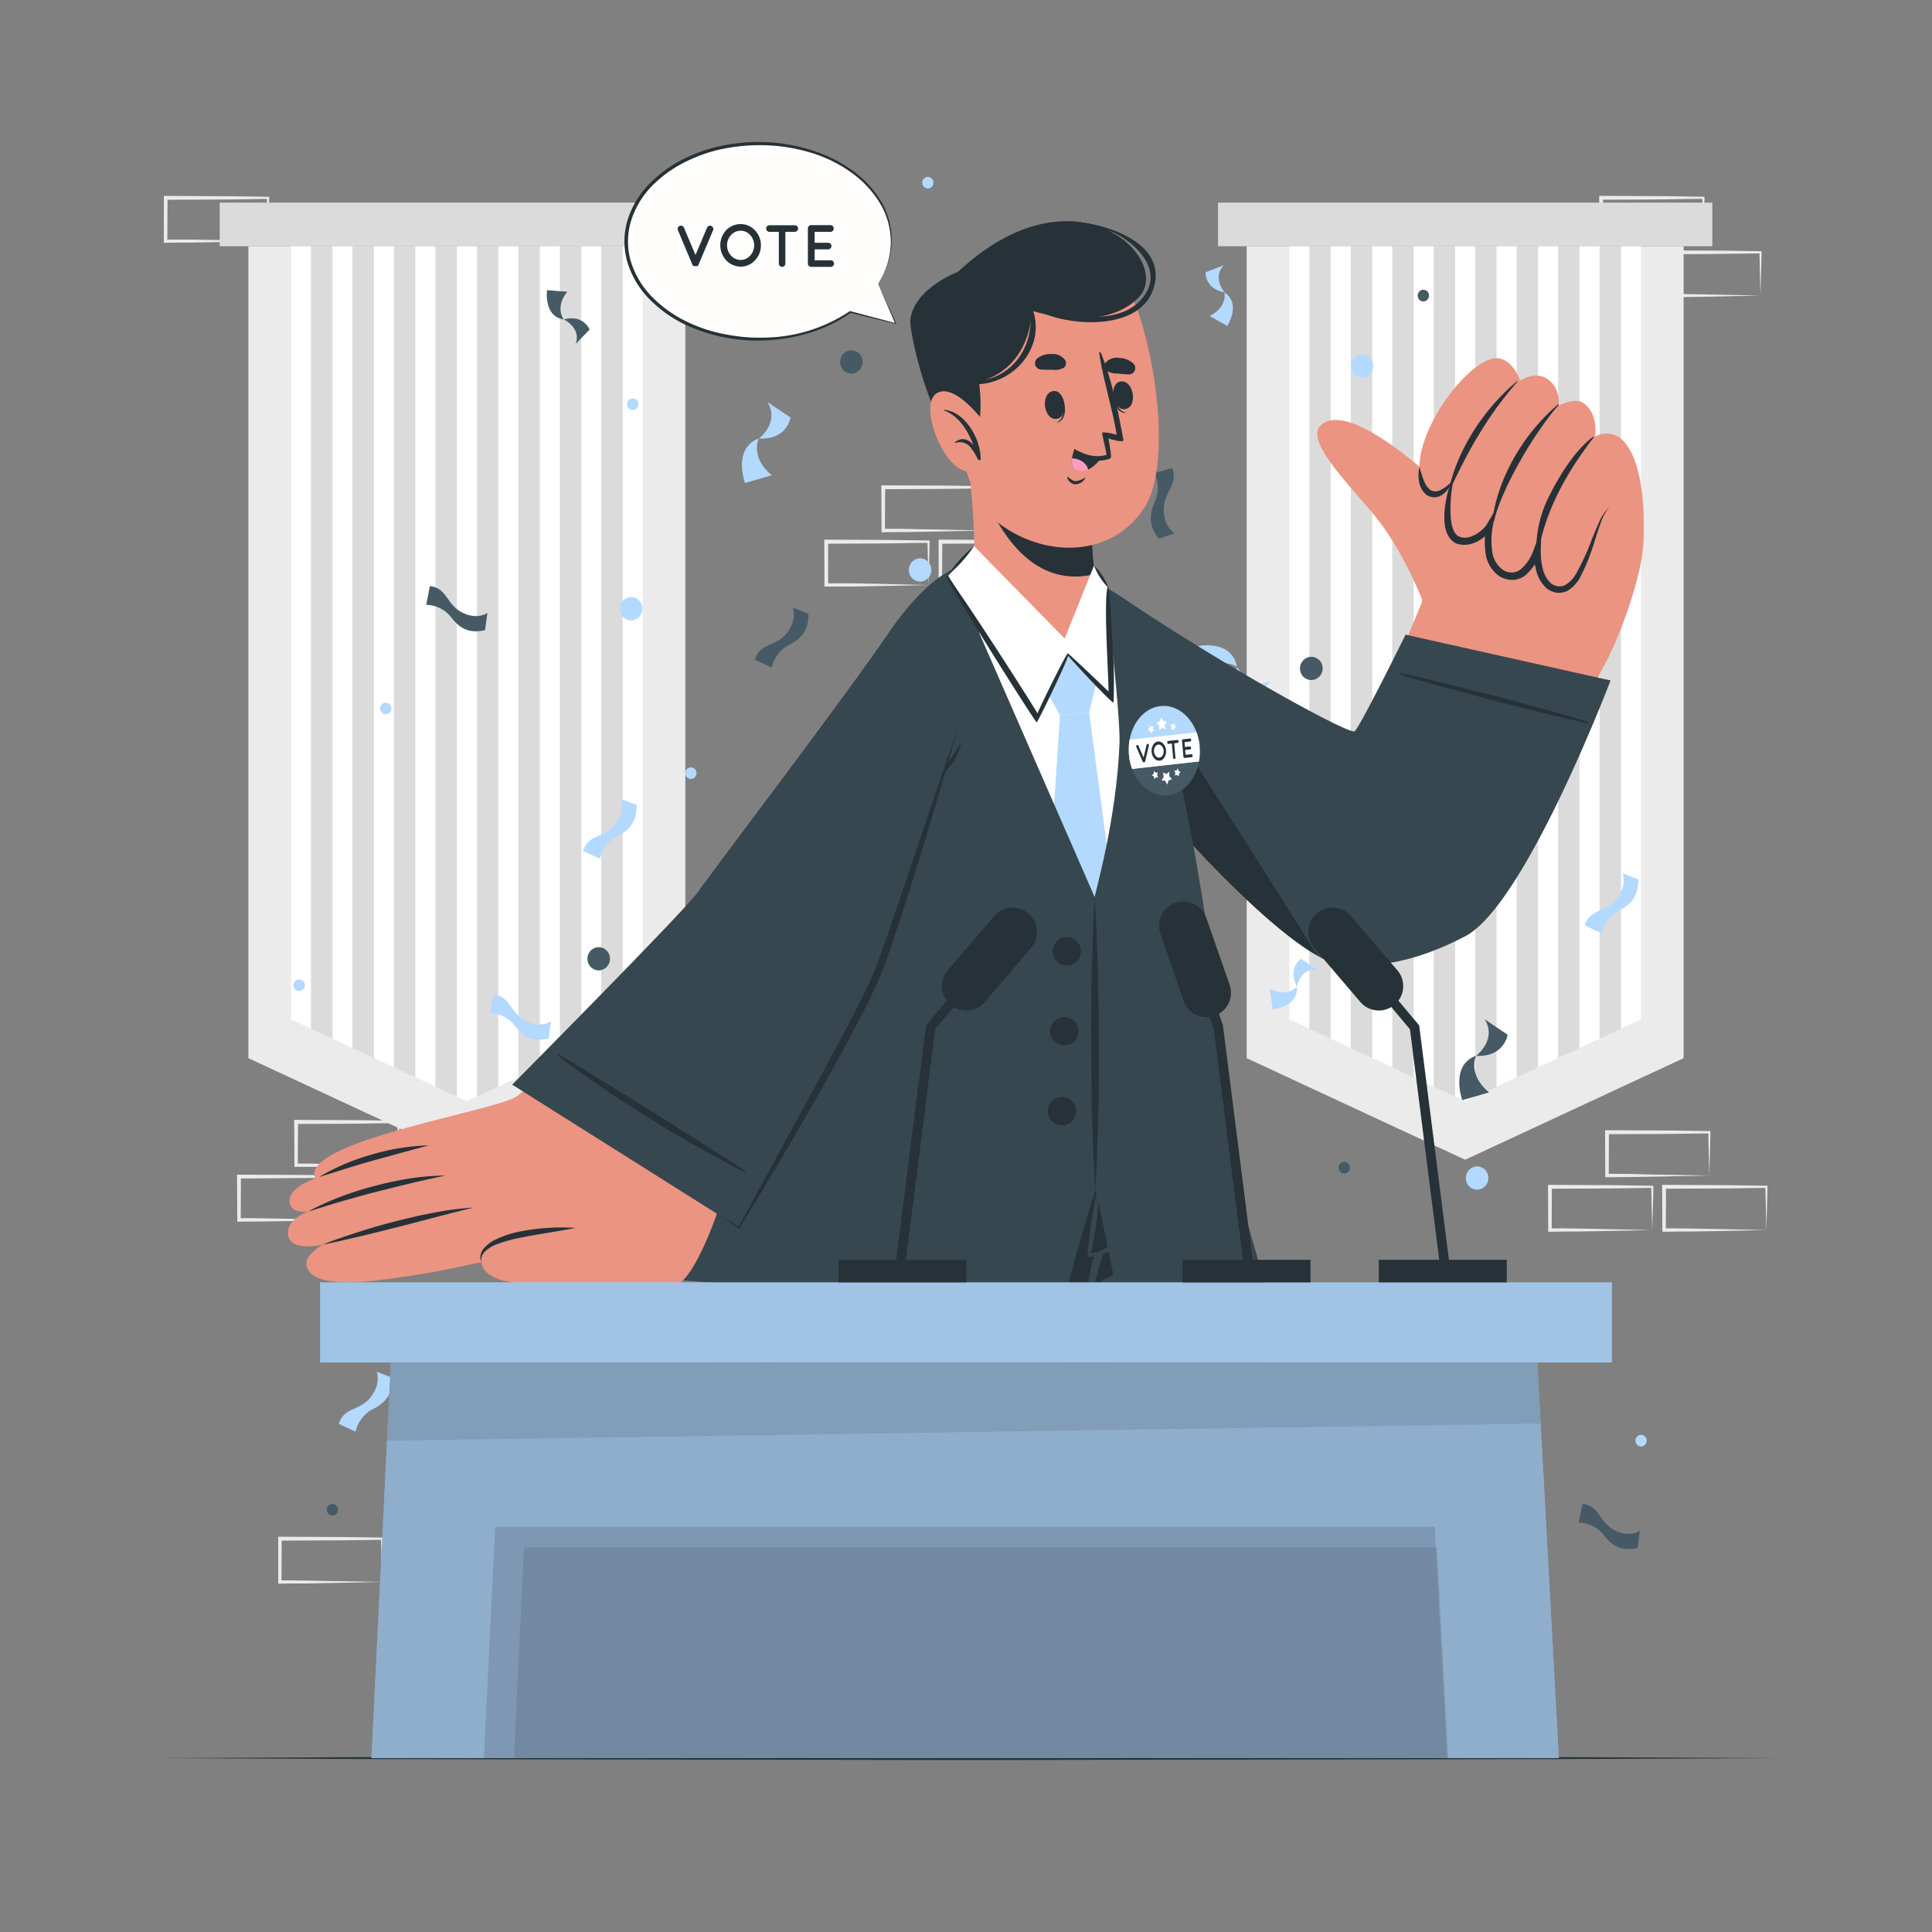 <svg xmlns="http://www.w3.org/2000/svg" viewBox="0 0 500 500"><rect x="0" y="0" width="500" height="500" fill="#808080" stroke="none"/><g id="freepik--background-complete--inject-434"><path d="M442.37,304.22l-13.12.28-6.66.11c-2.23.05-4.47,0-6.7.06h-.44v-.45L415.39,293v-.5h.5l13.24.06c4.42,0,8.83.11,13.24.16h.28V293c0,1.9-.08,3.79-.13,5.66Zm0,0-.14-5.65c-.05-1.86-.11-3.7-.13-5.54l.27.28c-4.41.05-8.82.16-13.24.16l-13.24.06.5-.5-.05,11.19-.45-.44c2.18,0,4.36,0,6.55.05L429,304Z" style="fill:#ebebeb"></path><path d="M427.6,318.33l-13.12.28-6.67.11c-2.22,0-4.46,0-6.69.06h-.44v-.45l-.05-11.19v-.5h.5l13.24.07c4.41,0,8.83.11,13.24.16h.28v.27c0,1.9-.08,3.79-.13,5.66Zm0,0-.14-5.65c0-1.86-.11-3.7-.13-5.54l.27.28c-4.41.05-8.83.16-13.24.16l-13.24.06.5-.5-.05,11.19-.45-.44c2.18,0,4.36,0,6.55.05l6.57.12Z" style="fill:#ebebeb"></path><path d="M457.14,318.33l-13.12.28-6.66.11c-2.23,0-4.47,0-6.7.06h-.44v-.45l-.06-11.19v-.5h.5l13.24.07c4.42,0,8.83.11,13.24.16h.28v.27c0,1.9-.09,3.79-.13,5.66Zm0,0-.14-5.65c0-1.86-.11-3.7-.13-5.54l.27.28c-4.41.05-8.82.16-13.24.16l-13.24.06.5-.5-.05,11.19-.45-.44c2.19,0,4.36,0,6.55.05l6.58.12Z" style="fill:#ebebeb"></path><path d="M255.07,137.3l-13.12.27-6.66.12c-2.23,0-4.47,0-6.7.05h-.44v-.44l-.06-11.19v-.51h.5l13.24.06c4.42,0,8.83.11,13.24.16h.28v.27c0,1.89-.09,3.78-.13,5.65Zm0,0-.14-5.66c0-1.86-.11-3.7-.13-5.53l.27.27c-4.41.05-8.82.16-13.24.16l-13.24.07.5-.5L229,137.3l-.45-.45c2.18,0,4.36,0,6.55.05l6.58.12Z" style="fill:#ebebeb"></path><path d="M240.3,151.41l-13.12.27-6.66.12c-2.23,0-4.47,0-6.7,0h-.44v-.44l-.06-11.19v-.51h.5l13.24.06c4.42,0,8.83.11,13.24.16h.28v.27c0,1.89-.08,3.78-.13,5.65Zm0,0-.14-5.66c0-1.86-.11-3.7-.13-5.53l.27.27c-4.41,0-8.82.16-13.24.16l-13.24.07.5-.5,0,11.19-.45-.45c2.18,0,4.36,0,6.55,0l6.58.12Z" style="fill:#ebebeb"></path><path d="M103.1,301.57,90,301.85l-6.66.12c-2.23,0-4.46,0-6.7,0h-.44v-.45l-.06-11.19v-.5h.5l13.24.06c4.42,0,8.83.11,13.24.16h.28v.27c0,1.9-.09,3.79-.13,5.66Zm0,0-.14-5.65c0-1.86-.11-3.7-.13-5.54l.27.28c-4.41,0-8.82.16-13.24.16l-13.24.06.5-.5-.05,11.19-.45-.44c2.19,0,4.36,0,6.55.05l6.58.12Z" style="fill:#ebebeb"></path><path d="M88.33,315.68,75.21,316l-6.66.11c-2.23.05-4.47,0-6.7.06h-.44v-.45l-.06-11.19V304h.5l13.24.06c4.42,0,8.83.11,13.24.16h.28v.27c0,1.9-.09,3.79-.14,5.66Zm0,0L88.19,310c0-1.86-.11-3.7-.13-5.54l.27.28c-4.41.05-8.82.16-13.24.16L61.85,305l.5-.5-.05,11.19-.45-.44c2.18,0,4.36,0,6.55.05l6.58.12Z" style="fill:#ebebeb"></path><path d="M269.85,151.41l-13.13.27-6.66.12c-2.23,0-4.46,0-6.7,0h-.44v-.44l0-11.19v-.51h.5l13.25.06c4.41,0,8.82.11,13.24.16h.27v.27c0,1.89-.09,3.78-.13,5.65Zm0,0-.15-5.66c0-1.86-.11-3.7-.13-5.53l.28.27c-4.42,0-8.83.16-13.24.16l-13.25.07.5-.5-.05,11.19-.45-.45c2.19,0,4.36,0,6.55,0l6.58.12Z" style="fill:#ebebeb"></path><path d="M98.88,409.4l-13.12.28-6.67.12c-2.22,0-4.46,0-6.69.05H72v-.45l0-11.18v-.51h.5l13.24.06c4.41,0,8.83.11,13.24.16h.28v.27c0,1.89-.08,3.78-.13,5.65Zm0,0-.14-5.65c0-1.86-.11-3.7-.13-5.53l.27.27c-4.41.05-8.83.16-13.24.16l-13.24.06.5-.49-.05,11.18L72.4,409c2.18,0,4.36,0,6.55.05l6.57.12Z" style="fill:#ebebeb"></path><path d="M440.84,62.38l-13.12.28-6.67.11c-2.22,0-4.46,0-6.69.06h-.44v-.45l-.05-11.19v-.5h.5l13.24.06c4.41,0,8.83.12,13.24.17h.28v.27c0,1.9-.08,3.79-.13,5.65Zm0,0-.14-5.65c-.05-1.87-.11-3.71-.13-5.54l.27.27c-4.41,0-8.83.16-13.24.17l-13.24.06.5-.5-.05,11.19-.45-.45c2.18,0,4.36,0,6.55.06l6.57.11Z" style="fill:#ebebeb"></path><path d="M455.61,76.49l-13.12.28-6.66.11c-2.23.05-4.47,0-6.7.05h-.44v-.45l-.06-11.19v-.5h.5l13.24.06c4.42,0,8.83.12,13.24.17h.28v.27c0,1.9-.09,3.79-.14,5.65Zm0,0-.14-5.65c0-1.87-.11-3.71-.13-5.54l.27.27c-4.41.05-8.82.16-13.24.17l-13.24.06.5-.5-.05,11.19-.45-.45c2.18,0,4.36,0,6.55.06l6.58.11Z" style="fill:#ebebeb"></path><path d="M69.34,62.39l-13.13.28-6.66.11c-2.22,0-4.46,0-6.69.06h-.45v-.45l0-11.19v-.5h.51l13.24.07c4.41,0,8.82.11,13.24.16h.27v.27c0,1.9-.09,3.79-.13,5.66Zm0,0-.15-5.65c0-1.87-.11-3.71-.13-5.54l.28.27c-4.42.06-8.83.16-13.24.17l-13.24.06.5-.5L43.3,62.39,42.86,62c2.18,0,4.35,0,6.54,0l6.58.11Z" style="fill:#ebebeb"></path><rect x="315.22" y="52.44" width="127.92" height="11.29" style="fill:#dbdbdb"></rect><polygon points="435.72 273.85 379.18 300.14 322.64 273.85 322.64 63.73 435.72 63.73 435.72 273.85" style="fill:#ebebeb"></polygon><polygon points="424.71 263.83 379.18 285.01 333.65 263.83 333.65 63.73 424.71 63.73 424.71 263.83" style="fill:#dbdbdb"></polygon><polygon points="338.85 63.74 338.85 266.25 333.66 263.83 333.66 63.74 338.85 63.74" style="fill:#fff"></polygon><polygon points="349.58 63.74 349.58 271.25 344.39 268.83 344.39 63.74 349.58 63.74" style="fill:#fff"></polygon><polygon points="360.31 63.74 360.31 276.23 355.12 273.81 355.12 63.74 360.31 63.74" style="fill:#fff"></polygon><polygon points="371.05 63.74 371.05 281.23 365.85 278.81 365.85 63.74 371.05 63.74" style="fill:#fff"></polygon><polygon points="381.78 63.74 381.78 283.8 379.18 285.01 376.58 283.8 376.58 63.74 381.78 63.74" style="fill:#fff"></polygon><polygon points="392.51 63.74 392.51 278.81 387.31 281.23 387.31 63.74 392.51 63.74" style="fill:#fff"></polygon><polygon points="403.24 63.74 403.24 273.81 398.05 276.23 398.05 63.74 403.24 63.74" style="fill:#fff"></polygon><polygon points="413.97 63.74 413.97 268.83 408.78 271.25 408.78 63.74 413.97 63.74" style="fill:#fff"></polygon><polygon points="424.7 63.74 424.7 263.83 419.51 266.25 419.51 63.74 424.7 63.74" style="fill:#fff"></polygon><rect x="56.86" y="52.44" width="127.92" height="11.29" style="fill:#dbdbdb"></rect><polygon points="177.36 273.85 120.82 300.14 64.28 273.85 64.28 63.73 177.36 63.73 177.36 273.85" style="fill:#ebebeb"></polygon><polygon points="166.35 263.83 120.82 285.01 75.29 263.83 75.29 63.73 166.35 63.73 166.35 263.83" style="fill:#dbdbdb"></polygon><polygon points="80.49 63.74 80.49 266.25 75.3 263.83 75.3 63.74 80.49 63.74" style="fill:#fff"></polygon><polygon points="91.22 63.74 91.22 271.25 86.03 268.83 86.03 63.74 91.22 63.74" style="fill:#fff"></polygon><polygon points="101.95 63.74 101.95 276.23 96.76 273.81 96.76 63.74 101.95 63.74" style="fill:#fff"></polygon><polygon points="112.69 63.74 112.69 281.23 107.49 278.81 107.49 63.74 112.69 63.74" style="fill:#fff"></polygon><polygon points="123.42 63.74 123.42 283.8 120.82 285.01 118.22 283.8 118.22 63.74 123.42 63.74" style="fill:#fff"></polygon><polygon points="134.15 63.74 134.15 278.81 128.95 281.23 128.95 63.74 134.15 63.74" style="fill:#fff"></polygon><polygon points="144.88 63.74 144.88 273.81 139.69 276.23 139.69 63.74 144.88 63.74" style="fill:#fff"></polygon><polygon points="155.61 63.74 155.61 268.83 150.42 271.25 150.42 63.74 155.61 63.74" style="fill:#fff"></polygon><polygon points="166.34 63.74 166.34 263.83 161.15 266.25 161.15 63.74 166.34 63.74" style="fill:#fff"></polygon></g><g id="freepik--Line--inject-434"><polygon points="41.01 455 93.26 454.75 145.51 454.67 250 454.5 354.49 454.66 406.74 454.75 458.99 455 406.74 455.24 354.49 455.33 250 455.5 145.51 455.33 93.26 455.24 41.01 455" style="fill:#263238"></polygon></g><g id="freepik--Confetti--inject-434"><path d="M166.22,157.15a3,3,0,0,1-2.5,3.38,2.92,2.92,0,0,1-3.26-2.59,3,3,0,0,1,2.5-3.38A2.92,2.92,0,0,1,166.22,157.15Z" style="fill:#B3D9FF"></path><path d="M395.44,169.62a3,3,0,0,1-2.5,3.38,2.92,2.92,0,0,1-3.26-2.59,3,3,0,0,1,2.5-3.38A2.92,2.92,0,0,1,395.44,169.62Z" style="fill:#B3D9FF"></path><path d="M180.24,199.89a1.49,1.49,0,0,1-1.25,1.69,1.47,1.47,0,0,1-1.63-1.3,1.49,1.49,0,0,1,1.25-1.68A1.47,1.47,0,0,1,180.24,199.89Z" style="fill:#B3D9FF"></path><path d="M165.18,104.42a1.48,1.48,0,0,1-1.24,1.68,1.46,1.46,0,0,1-1.63-1.29,1.49,1.49,0,0,1,1.24-1.69A1.46,1.46,0,0,1,165.18,104.42Z" style="fill:#B3D9FF"></path><path d="M369.8,76.29A1.51,1.51,0,0,1,368.55,78a1.46,1.46,0,0,1-1.63-1.29A1.49,1.49,0,0,1,368.17,75,1.47,1.47,0,0,1,369.8,76.29Z" style="fill:#455a64"></path><path d="M288,241.13a1.51,1.51,0,0,1-1.25,1.69,1.46,1.46,0,0,1-1.63-1.3,1.48,1.48,0,0,1,1.25-1.68A1.46,1.46,0,0,1,288,241.13Z" style="fill:#B3D9FF"></path><path d="M241.57,47.08a1.5,1.5,0,0,1-1.25,1.69,1.47,1.47,0,0,1-1.63-1.3,1.49,1.49,0,0,1,1.25-1.68A1.47,1.47,0,0,1,241.57,47.08Z" style="fill:#B3D9FF"></path><path d="M101.28,183.15a1.49,1.49,0,0,1-1.24,1.69,1.46,1.46,0,0,1-1.63-1.29,1.49,1.49,0,0,1,1.24-1.69A1.46,1.46,0,0,1,101.28,183.15Z" style="fill:#B3D9FF"></path><path d="M349.33,302a1.49,1.49,0,0,1-1.25,1.69,1.47,1.47,0,0,1-1.63-1.3,1.49,1.49,0,0,1,1.25-1.68A1.46,1.46,0,0,1,349.33,302Z" style="fill:#455a64"></path><path d="M87.47,390.53a1.5,1.5,0,0,1-1.25,1.69,1.46,1.46,0,0,1-1.63-1.29,1.49,1.49,0,0,1,1.25-1.69A1.47,1.47,0,0,1,87.47,390.53Z" style="fill:#455a64"></path><path d="M152,276a1.51,1.51,0,0,1-1.25,1.69,1.46,1.46,0,0,1-1.63-1.3,1.48,1.48,0,0,1,1.25-1.68A1.47,1.47,0,0,1,152,276Z" style="fill:#B3D9FF"></path><path d="M385.16,304.48a3,3,0,0,1-2.5,3.38,2.93,2.93,0,0,1-3.27-2.59,3,3,0,0,1,2.5-3.38A2.93,2.93,0,0,1,385.16,304.48Z" style="fill:#B3D9FF"></path><path d="M223.23,93.26a3,3,0,0,1-2.5,3.39,2.94,2.94,0,0,1-3.27-2.59,3,3,0,0,1,2.5-3.38A2.93,2.93,0,0,1,223.23,93.26Z" style="fill:#455a64"></path><path d="M157.83,247.74a3,3,0,0,1-2.5,3.38,2.94,2.94,0,0,1-3.27-2.59,3,3,0,0,1,2.5-3.38A2.93,2.93,0,0,1,157.83,247.74Z" style="fill:#455a64"></path><path d="M241,147.11a3,3,0,0,1-2.5,3.38,2.94,2.94,0,0,1-3.27-2.59,3,3,0,0,1,2.5-3.38A2.93,2.93,0,0,1,241,147.11Z" style="fill:#B3D9FF"></path><path d="M299.91,139.41,304,138s-2.81-1.5-2.81-6.16,3.85-6.5,2.19-10.72l-4.58,1.27a9.1,9.1,0,0,1,.2,7.15C297.82,132.21,296.72,135.39,299.91,139.41Z" style="fill:#455a64"></path><path d="M209.24,158.82l-4.06-1.58s1.27,3-1.57,6.61-7,2.53-8.23,6.89l4.34,2a8.82,8.82,0,0,1,4.18-5.68C206.48,165.77,209.27,164,209.24,158.82Z" style="fill:#455a64"></path><path d="M164.79,208.33l-4.07-1.58s1.27,3-1.57,6.61-7,2.53-8.23,6.89l4.34,2a8.81,8.81,0,0,1,4.19-5.68C162,215.28,164.81,213.53,164.79,208.33Z" style="fill:#B3D9FF"></path><path d="M424,227.57,419.94,226s1.27,3-1.57,6.62-6.95,2.53-8.23,6.89l4.34,2a8.82,8.82,0,0,1,4.18-5.68C421.24,234.53,424,232.77,424,227.57Z" style="fill:#B3D9FF"></path><path d="M101.55,356.56,97.49,355s1.26,3-1.58,6.61-6.94,2.53-8.22,6.9l4.33,2a8.81,8.81,0,0,1,4.19-5.68C98.79,363.51,101.58,361.76,101.55,356.56Z" style="fill:#B3D9FF"></path><path d="M125.54,163.07l.59-4.45s-2.55,1.94-6.58-.13-3.92-6.45-8.31-6.78l-.93,4.82a8.33,8.33,0,0,1,6.27,3C118.38,161.82,120.64,164.25,125.54,163.07Z" style="fill:#455a64"></path><path d="M142,268.76l.59-4.45s-2.55,1.94-6.58-.13-3.92-6.45-8.31-6.78l-.93,4.82a8.37,8.37,0,0,1,6.28,3C134.82,267.51,137.09,269.94,142,268.76Z" style="fill:#B3D9FF"></path><path d="M423.82,400.59l.59-4.46s-2.54,1.95-6.58-.12-3.92-6.46-8.31-6.78l-.93,4.82a8.36,8.36,0,0,1,6.28,3C416.66,399.34,418.93,401.77,423.82,400.59Z" style="fill:#455a64"></path><path d="M392.2,138.45l.59-4.45s-2.54,1.94-6.58-.13-3.92-6.46-8.31-6.78l-.93,4.82a8.37,8.37,0,0,1,6.28,3C385,137.2,387.31,139.63,392.2,138.45Z" style="fill:#B3D9FF"></path><path d="M161.07,300.4l.83,4.41s1.8-2.68,6.26-2.06,5.72,4.81,10,3.66l-.62-4.88a8.21,8.21,0,0,1-6.86-.73C168.24,299.21,165.34,297.66,161.07,300.4Z" style="fill:#455a64"></path><path d="M233.71,208.38l-4.58-2.57s-3.7,5.78.76,8.69C229.89,214.5,229,210.75,233.71,208.38Z" style="fill:#B3D9FF"></path><path d="M230,221.55l4.81-1.85s.27-4.28-4.93-5.2C229.89,214.5,233.15,218.38,230,221.55Z" style="fill:#B3D9FF"></path><path d="M146.8,75.51l-5.23-.42s-.94,6.8,4.32,7.58C145.89,82.67,143.49,79.65,146.8,75.51Z" style="fill:#455a64"></path><path d="M149,89l3.59-3.7s-1.53-4-6.65-2.65C145.89,82.67,150.48,84.82,149,89Z" style="fill:#455a64"></path><path d="M272,113.64a3,3,0,0,1,2.5-3.38,2.92,2.92,0,0,1,3.26,2.59,3,3,0,0,1-2.5,3.38A2.92,2.92,0,0,1,272,113.64Z" style="fill:#B3D9FF"></path><path d="M358.18,193.86a3,3,0,0,1,2.5-3.38,2.93,2.93,0,0,1,3.27,2.59,3,3,0,0,1-2.5,3.38A2.93,2.93,0,0,1,358.18,193.86Z" style="fill:#B3D9FF"></path><path d="M297,299.29a3,3,0,0,1,2.5-3.38,2.93,2.93,0,0,1,3.27,2.59,3,3,0,0,1-2.5,3.38A2.93,2.93,0,0,1,297,299.29Z" style="fill:#B3D9FF"></path><path d="M76,255.18a1.49,1.49,0,0,1,1.25-1.69,1.47,1.47,0,0,1,1.63,1.29,1.5,1.5,0,0,1-1.25,1.69A1.46,1.46,0,0,1,76,255.18Z" style="fill:#B3D9FF"></path><path d="M260.87,219.13a1.49,1.49,0,0,1,1.25-1.69,1.47,1.47,0,0,1,1.63,1.29,1.5,1.5,0,0,1-1.25,1.69A1.46,1.46,0,0,1,260.87,219.13Z" style="fill:#B3D9FF"></path><path d="M423.27,373.05a1.49,1.49,0,0,1,1.25-1.69,1.47,1.47,0,0,1,1.63,1.29,1.5,1.5,0,0,1-1.25,1.69A1.46,1.46,0,0,1,423.27,373.05Z" style="fill:#B3D9FF"></path><path d="M250.3,97.11a1.49,1.49,0,0,1,1.25-1.69,1.47,1.47,0,0,1,1.63,1.29,1.51,1.51,0,0,1-1.25,1.69A1.46,1.46,0,0,1,250.3,97.11Z" style="fill:#B3D9FF"></path><path d="M349.62,95.15a3,3,0,0,1,2.5-3.38,2.92,2.92,0,0,1,3.26,2.59,3,3,0,0,1-2.5,3.38A2.92,2.92,0,0,1,349.62,95.15Z" style="fill:#B3D9FF"></path><path d="M336.47,173.42A3,3,0,0,1,339,170a2.93,2.93,0,0,1,3.27,2.59,3,3,0,0,1-2.5,3.38A2.93,2.93,0,0,1,336.47,173.42Z" style="fill:#455a64"></path><path d="M199.74,123l-6.93,2s-3.3-9,3.56-11.5C196.37,113.52,194,118.3,199.74,123Z" style="fill:#B3D9FF"></path><path d="M198.6,104.05l6,4s-.87,5.85-8.18,5.45C196.37,113.52,201.92,109.32,198.6,104.05Z" style="fill:#B3D9FF"></path><path d="M385.37,282.72l-6.93,2s-3.3-9,3.57-11.5C382,273.26,379.67,278,385.37,282.72Z" style="fill:#455a64"></path><path d="M384.23,263.79l5.95,4s-.87,5.85-8.17,5.46C382,273.26,387.55,269.06,384.23,263.79Z" style="fill:#455a64"></path><path d="M310.61,174.66l-.93-7.4s9-2.08,10.47,5.33C320.15,172.59,315.92,169.5,310.61,174.66Z" style="fill:#B3D9FF"></path><path d="M328.87,176.25l-4.7,5.51s-5.47-1.75-4-9.17C320.15,172.59,323.35,178.88,328.87,176.25Z" style="fill:#B3D9FF"></path><path d="M189.76,274.2l-6.93,2s-3.3-9,3.56-11.5C186.39,264.74,184.05,269.51,189.76,274.2Z" style="fill:#B3D9FF"></path><path d="M188.62,255.27l5.95,4s-.87,5.85-8.18,5.46C186.39,264.74,191.94,260.54,188.62,255.27Z" style="fill:#B3D9FF"></path><path d="M313.05,81.78l4.58,2.58s3.7-5.78-.75-8.7C316.88,75.66,317.79,79.42,313.05,81.78Z" style="fill:#B3D9FF"></path><path d="M316.76,68.62,312,70.47s-.28,4.27,4.93,5.19C316.88,75.66,313.61,71.79,316.76,68.62Z" style="fill:#B3D9FF"></path><path d="M328.6,255.84l.76,5.34s6.68-.41,6.26-5.85C335.62,255.33,333.27,258.35,328.6,255.84Z" style="fill:#B3D9FF"></path><path d="M341,251l-4.32-2.87s-3.47,2.34-1.05,7.2C335.62,255.33,336.65,250.3,341,251Z" style="fill:#B3D9FF"></path></g><g id="freepik--Character--inject-434"><path d="M357.53,455H259.71q-1.72-6.15-3.58-12.73L255.5,440l-.63-2.25-.3-1c-.11-.41-.23-.82-.34-1.23-2.36-8.35-4.82-17.06-7.32-25.88-.33-1.14-.65-2.3-1-3.45-.1-.36-.21-.71-.31-1.07a.29.29,0,0,0,0-.09l0-.11a.49.49,0,0,0,0-.11c-.21-.78-.44-1.56-.66-2.34-.46-1.64-.93-3.28-1.39-4.92l-1.41-4.93c-.22-.79-.43-1.57-.66-2.35v0c-.22-.8-.44-1.59-.67-2.38s-.46-1.6-.68-2.4q-.72-2.47-1.41-4.93c-.28-1-.55-1.93-.83-2.89-.62-2.2-1.25-4.4-1.87-6.59q-.75-2.62-1.48-5.21c-.17-.62-.34-1.24-.52-1.85l-.48-1.67q-.77-2.65-1.51-5.28c-.21-.76-.43-1.52-.64-2.28s-.44-1.52-.65-2.27c-.28-1-.57-2-.85-3-.15-.5-.29-1-.43-1.5s-.27-.95-.4-1.42c-.08-.26-.15-.52-.23-.78-.22-.79-.45-1.56-.66-2.34l-.57-2c-.21-.72-.41-1.43-.62-2.14-.81-2.83-1.6-5.6-2.36-8.28l-.12-.44h0c-.27-.94-.54-1.85-.79-2.77h0c-.26-.9-.52-1.8-.78-2.68s-.52-1.84-.78-2.74l-.3-1c-.35-1.24-.7-2.45-1-3.64,0-.16-.1-.33-.14-.49-.32-1.12-.63-2.21-.93-3.28-.13-.47-.27-.95-.41-1.41-.19-.64-.37-1.27-.54-1.88-.44-1.55-.86-3.05-1.27-4.48-.08-.25-.15-.5-.22-.75s-.2-.66-.28-1c0-.09-.05-.18-.07-.26-.23-.79-.44-1.56-.66-2.3-.4-1.37-.76-2.66-1.12-3.89,0,0,0,0,0,0-.11-.41-.23-.81-.34-1.2-.21-.77-.42-1.52-.64-2.23-.58-2.05-1.09-3.79-1.48-5.22a.85.85,0,0,1-.06-.17c-.11-.42-.22-.82-.34-1.17s-.25-.88-.37-1.25h0c-.31-1.13-.48-1.73-.48-1.73h0l1.33,0,81,1.39h0l4.95.11,17.18.38s3.55,34.47,4.54,38.11C330.27,361.09,346.9,415.45,357.53,455Z" style="fill:#263238"></path><path d="M268.9,455h-1.55c-.71-2.42-1.39-4.63-2-6.53q-12-37-22-74.65-5-18.7-9.52-37.55-1.2-5.07-2.42-10.15l-.87-3.67h0c-1.87-8-3.65-16-5.14-24,0-.27.34-.39.41-.13.85,3.18,1.64,6.38,2.42,9.57q1.62,6.66,3.3,13.31h0c.31,1.28.63,2.53,1,3.81h0q7.38,29.16,15.64,58.09C252.09,397.15,261.16,428.21,268.9,455Z" style="fill:#37474f"></path><path d="M293.73,286.43h0c0,.39-.86,9.38-2.16,23.51h0c-.19,2-.39,4.2-.59,6.45-.37,3.95-.76,8.19-1.17,12.68,0,.46-.09.92-.13,1.39h0c0,.26-.05.52-.08.79-3.3,36-8,86.45-11.43,123.72H259.71q-1.72-6.15-3.58-12.73L255.5,440l-.63-2.25-.64-2.26c-2.36-8.35-4.82-17.06-7.32-25.88-.33-1.14-.65-2.3-1-3.45L245.6,405l0-.11c-.23-.81-.46-1.63-.7-2.45-.46-1.64-.93-3.28-1.39-4.92l-2.07-7.28v0c-.45-1.6-.91-3.19-1.35-4.78s-1-3.29-1.41-4.93c-.9-3.18-1.81-6.34-2.7-9.48q-.75-2.62-1.48-5.21c-.34-1.18-.67-2.35-1-3.52q-.77-2.65-1.51-5.28c-.72-2.54-1.44-5.05-2.14-7.52-.15-.5-.29-1-.43-1.5l-.63-2.2c-.22-.79-.45-1.56-.66-2.34-.4-1.39-.8-2.77-1.19-4.14-.81-2.83-1.6-5.6-2.36-8.28,0-.15-.09-.3-.13-.45-.27-.93-.53-1.86-.8-2.77s-.51-1.8-.76-2.69-.52-1.84-.78-2.74l-.3-1c-.35-1.24-.7-2.45-1-3.64,0-.16-.1-.33-.14-.49l-1.34-4.69c-.19-.64-.37-1.27-.54-1.88q-.78-2.75-1.49-5.23c-.1-.33-.2-.66-.28-1-.68-2.33-1.29-4.49-1.85-6.45,0,0,0,0,0,0l-3.23-11.24h0l-.33-1.14c-.11-.39-.16-.59-.16-.59h0Z" style="fill:#37474f"></path><path d="M290.82,328.58c-.36.65-.74,1.27-1.14,1.9h0l0,.06s-3.59,2.16-7.4,4.41h0l-.5.3h0c-2.18,1.28-4.37,2.55-6,3.43h0L271.92,455H182.29c2.83-45.77,4.45-79.85,3.44-85.41-5.78-31.65.57-60.52,9-84.92l104,1.83v.05C298.75,287.9,299.75,312.54,290.82,328.58Z" style="fill:#263238"></path><path d="M295.87,326.22c-9.81,4.32-19.14,10-28,15.9a.33.33,0,0,0,.33.56c9.47-5,19.15-9.87,28.33-15.38A.63.63,0,0,0,295.87,326.22Z" style="fill:#37474f"></path><path d="M283.34,324.57a44.27,44.27,0,0,0-1.44,5.8,12.43,12.43,0,0,0-.39,4.69.36.36,0,0,0,.63.07,16.2,16.2,0,0,0,1.62-4.69c.5-1.8,1-3.59,1.5-5.4C285.56,323.84,283.73,323.4,283.34,324.57Z" style="fill:#37474f"></path><path d="M282.64,315.05c.29-1.64.58-3.28.91-4.91s.8-3.39,1-5.1c0-.27.47-.18.42.09-.29,1.65-.35,3.35-.51,5s-.35,3.33-.55,5c-.37,3.1-1,6.22-1.63,9.27a11,11,0,0,0,4.56-1.79c1.43-1.12,2.05-3,2.52-4.7.52-1.88,1-3.77,1.51-5.64a37,37,0,0,0,1.56-6.28c0-.27.46-.19.42.09a67.52,67.52,0,0,1-2.76,13.23c-.59,1.7-1,3.41-2.56,4.35A14.19,14.19,0,0,1,282,325.2c-.21.11-.54,0-.52-.27A99.34,99.34,0,0,1,282.64,315.05Z" style="fill:#37474f"></path><path d="M202.91,303.56c-2.43,14.43-4.75,28.77-3.43,43.35.66,7.24,1.71,14.45,2.27,21.72a190.47,190.47,0,0,1,.34,21.37c-.44,13-1.64,25.93-2.63,38.88q-1,13.06-2,26.12h-2.55l3-36.45c1.07-12.91,2.33-25.87,2.36-38.83s-2-25.46-2.39-38.24,1.32-26.73,4-39.3C201.92,301.92,203.48,300.23,202.91,303.56Z" style="fill:#37474f"></path><path d="M237.88,303.31a.21.21,0,0,0-.38-.05c-.84,1.38-.74,3.7-1,5.3a36.36,36.36,0,0,1-1.45,5.7,22.83,22.83,0,0,1-6.1,9.84c-6.31,5.69-14.66,7.68-22.71,9.5-.3.07-.2.47.07.5a36.14,36.14,0,0,0,14-1.93,29.13,29.13,0,0,0,10.89-5.84,20,20,0,0,0,6-10.43,35.91,35.91,0,0,0,.79-6.37c.05-1,.08-2.06.1-3.09A8,8,0,0,0,237.88,303.31Z" style="fill:#37474f"></path><path d="M276.53,175.36c19.91,32.81,61.13,73.78,76.22,72.37,7.18-.67,20.17-.32,28.7-9.57,18.61-20.17,29.48-51,35.23-73.57,1.77-6.93-42.83-22.31-45.89-15.3-8,18.39-16.7,42.27-18.8,42.33-7.77.24-40.62-21.65-63.56-37.09C260.58,135.79,268.59,162.28,276.53,175.36Z" style="fill:#eb9481"></path><path d="M412.36,176.55c-4.14,4.47-41.86-9.17-43.78-15.13a24.88,24.88,0,0,1-.55-6.24h0s-4.92-13.06-12.87-22.47c-6.67-7.91-17.47-18.9-13.35-22.65,6-5.47,21.33,6.78,29.7,14.35,1.35-6,3.08-11,5.16-13.57,6.9-8.5,48.76,17.49,48.68,28.62C425.26,150.2,416.51,172.08,412.36,176.55Z" style="fill:#eb9481"></path><path d="M368.63,126.05c2.91,4.89,7-1.33,7-1.33S371.9,135.1,376.85,139c4.78,3.73,9.46-4,9.81-4.51-.2.55-3.38,10.18,2,13.57,5.59,3.52,9-5,9.18-5.57,0,.58-.14,8.22,4.53,9.87,8,2.82,8.87-16.7,14.14-21.14,0,0,8.54,8.07,8.83,8.25,0,0,1.19-18.56-5.19-25.33a5.93,5.93,0,0,0-7.35-1.14s1-6-3.11-8.75c-2.13-1.43-6.32.71-6.32.71s.64-4.8-3.2-7.06c-3.07-1.82-6.79.61-6.79.61s-1.52-4.89-5.25-5.72C380.59,91.06,362.42,115.58,368.63,126.05Z" style="fill:#eb9481"></path><path d="M392.72,98.78a.08.08,0,0,0-.11-.11C384.67,105.27,378,115,375.38,125c-.08.33.42.61.58.26C380.6,115.42,385.51,107,392.72,98.78Z" style="fill:#263238"></path><path d="M403.4,104.78c.08-.09-.07-.22-.16-.14-8.15,6.85-15.41,18-17,29.93-.05.41.31.83.41.36C388.31,127.06,396.87,112.17,403.4,104.78Z" style="fill:#263238"></path><path d="M398,143.35c2-11.41,7.41-21,14.42-30.11.09-.12-.08-.24-.19-.16-4.64,3.51-8.5,9.76-11.09,14.88a30.57,30.57,0,0,0-3.54,15.32C397.62,143.49,398,143.59,398,143.35Z" style="fill:#263238"></path><path d="M375.46,124.79c-.1.39.59.1.5.5-.37,1.69-1.74,12,1.63,13.55,2.7,1.24,6.24-1.52,7.18-3.12l2.38-4-.84,4.6a19.15,19.15,0,0,0-.15,6.18,6.78,6.78,0,0,0,2.69,4.89,3.88,3.88,0,0,0,4.9-.21,11.81,11.81,0,0,0,3.2-5l1.92-5.18-.12,5.5a17.93,17.93,0,0,0,.49,4.55,7.41,7.41,0,0,0,2,3.77,3.5,3.5,0,0,0,3.63.7,7.78,7.78,0,0,0,3.05-3.1,61.05,61.05,0,0,0,4-8.71c.61-1.5,1.22-3,1.9-4.48a11.55,11.55,0,0,1,2.69-4,12.39,12.39,0,0,0-2.28,4.21c-.56,1.51-1.05,3.05-1.54,4.59a52.64,52.64,0,0,1-3.61,9.11,9,9,0,0,1-3.54,3.83,5,5,0,0,1-5.4-.83,9,9,0,0,1-2.6-4.61,19.12,19.12,0,0,1-.62-5.06l1.8.32a13.44,13.44,0,0,1-3.73,5.9,5.62,5.62,0,0,1-3.56,1.4,6.45,6.45,0,0,1-3.61-1.12,8.63,8.63,0,0,1-3.4-6.2,20.37,20.37,0,0,1,.28-6.79l1.54.58c-1.27,2-4.89,5.52-9.33,4.12C371.4,138,374.71,126.79,375.46,124.79Z" style="fill:#263238"></path><path d="M375.64,124.72a11.23,11.23,0,0,1-2.8,2.08,2.62,2.62,0,0,1-2.67,0,5.36,5.36,0,0,1-1.71-2.54c-.4-1.07-.77-2.22-1.1-3.42a9,9,0,0,0-.1,3.76,5.34,5.34,0,0,0,2,3.53,3.58,3.58,0,0,0,4.19-.23A6.08,6.08,0,0,0,375.64,124.72Z" style="fill:#263238"></path><path d="M416.81,176.1s-22.08,58.09-37.61,66.2-25.41,7.71-31.54,7.44a16.41,16.41,0,0,1-6.71-2.4c-17.6-9.93-51.27-48.12-65.62-70.07-10.78-16.5-11.46-32.4,2.59-28.76,3.5.89,7.92,3,13.33,6.65,27.07,18.19,58,35,59.32,34.09s13.19-25,13.19-25Z" style="fill:#37474f"></path><path d="M341,247.34c-17.6-9.93-51.27-48.12-65.62-70.07-10.78-16.5-11.46-32.4,2.59-28.76C286.29,161.48,322.82,218.27,341,247.34Z" style="fill:#263238"></path><path d="M411,186.87c-2-.83-20.19-5.78-24.17-6.77s-20.23-5.2-24.42-5.88a.15.15,0,0,0-.08.29c4,1.45,20.36,5.74,24.4,6.83s22.17,5.59,24.23,5.81C411.1,187.17,411.1,186.93,411,186.87Z" style="fill:#263238"></path><path d="M316.8,307.08c-2,2.11-129-.76-129.64-1.56-1.73-2.19,32-133.31,61.07-155.57,6.25-4.78,29.78-3.47,33-2.13,3.62,1.5,13.57,19.27,18,33.66C307.92,210.28,318.54,305.23,316.8,307.08Z" style="fill:#fff"></path><polygon points="270.37 177.95 276.51 167.66 283.91 176.15 281.86 184.36 274.33 185.14 270.37 177.95" style="fill:#B3D9FF"></polygon><polygon points="274.33 185.14 268.7 269.45 283.85 297.73 292.81 266.52 281.86 184.36 274.33 185.14" style="fill:#B3D9FF"></polygon><path d="M328.33,336s-16.73-.34-39.11-.87c-1.71-7.88-5.42-27.15-5.75-27.14-.23.43-5.87,19.27-7.67,26.84-21.73-.55-46.33-1.18-65.71-1.84-19.55-.69-33.82-1.34-34.59-1.91s9.43-26.78,10.53-30.64c8.61-30.53,32.86-117.88,54.61-143.22.74-.87,6.48-7.83,6.48-7.83l36.18,82.77c0-.71,5.63-19.76,6.43-39.76.29-7.19-3.42-38.71-3.42-38.71,1.92,2.66,13,19.08,20.07,52.57,7.2,34.06,12.15,81,14.82,104.49C321.2,310.72,328.32,335.49,328.33,336Z" style="fill:#37474f"></path><path d="M283.3,232.13q.6,9.48.82,19c.17,6.31.23,12.63.27,19s0,12.64-.18,19-.36,12.64-.74,19q-.6-9.48-.82-19c-.17-6.32-.23-12.63-.26-18.95s0-12.64.17-19S282.93,238.45,283.3,232.13Z" style="fill:#263238"></path><path d="M279.75,246.08a3.66,3.66,0,1,1-3.76-3.54A3.66,3.66,0,0,1,279.75,246.08Z" style="fill:#263238"></path><path d="M279.11,266.78a3.66,3.66,0,1,1-3.76-3.55A3.64,3.64,0,0,1,279.11,266.78Z" style="fill:#263238"></path><path d="M278.48,287.47a3.66,3.66,0,1,1-3.77-3.54A3.66,3.66,0,0,1,278.48,287.47Z" style="fill:#263238"></path><path d="M310.28,197.07c-.82,4.66-3.94,8.3-7.95,8.75s-7.72-2.45-9.36-6.85Z" style="fill:#455a64"></path><path d="M310.45,193.25c0,.2,0,.4,0,.6a5.76,5.76,0,0,1,0,.59,5,5,0,0,1,0,.55c0,.23,0,.46,0,.68a10.71,10.71,0,0,1-.18,1.4L293,199a13.75,13.75,0,0,1-.42-1.33c-.06-.21-.11-.43-.15-.65s-.07-.36-.11-.55-.06-.38-.08-.58,0-.4-.07-.6,0-.39,0-.59,0-.39,0-.59,0-.39,0-.59,0-.27,0-.41a2.45,2.45,0,0,1,0-.27c0-.32.06-.63.1-.95,0-.15,0-.31.08-.46.85-4.65,3.95-8.25,8-8.69s7.68,2.41,9.32,6.79c.06.14.11.29.17.43.09.3.19.6.26.91a1.11,1.11,0,0,1,.07.26c0,.13.07.27.09.4a5.22,5.22,0,0,1,.11.57c0,.2.07.39.09.58S310.43,193.05,310.45,193.25Z" style="fill:#B3D9FF"></path><path d="M310.45,193.25a13.83,13.83,0,0,1-.17,3.82L293,199a14.55,14.55,0,0,1-.66-7.57l17.28-1.9A13.61,13.61,0,0,1,310.45,193.25Z" style="fill:#fff"></path><path d="M295.79,197.27l0,0v0l0,0h0l0-.05-1.7-3.88a.42.42,0,0,1,.12-.51c.14-.1.32,0,.41.16l1.34,3.07.78-3.3a.3.3,0,0,1,.38-.25.42.42,0,0,1,.21.47l-1,4.18s0,0,0,.05h0l0,.05v0l0,0h0s0,0,0,0h0l0,0H296a0,0,0,0,1-.05,0h-.07l-.05,0Z" style="fill:#263238"></path><path d="M301.07,192.5a2.86,2.86,0,0,1,.7,1.68,2.94,2.94,0,0,1-.39,1.8,1.71,1.71,0,0,1-1.24.89,1.69,1.69,0,0,1-1.4-.59,2.89,2.89,0,0,1-.7-1.69,3,3,0,0,1,.39-1.8,1.73,1.73,0,0,1,1.27-.89A1.63,1.63,0,0,1,301.07,192.5Zm.08,1.75a2,2,0,0,0-.48-1.17,1.06,1.06,0,0,0-.9-.39,1.12,1.12,0,0,0-.84.59,2,2,0,0,0-.27,1.24,1.92,1.92,0,0,0,.48,1.16,1.07,1.07,0,0,0,.93.4,1.15,1.15,0,0,0,.82-.59A2.13,2.13,0,0,0,301.15,194.25Z" style="fill:#263238"></path><path d="M304.74,192.26l-.86.1.32,3.68a.35.35,0,0,1-.26.41c-.17,0-.32-.14-.34-.35l-.33-3.68-.86.1c-.17,0-.31-.15-.33-.36a.35.35,0,0,1,.26-.41l2.34-.25c.16,0,.31.13.33.34A.36.36,0,0,1,304.74,192.26Z" style="fill:#263238"></path><path d="M306.27,195.81l-.36-4.07a.35.35,0,0,1,.27-.41h0l1.77-.2a.34.34,0,0,1,.33.35.37.37,0,0,1-.26.42l-1.48.16.11,1.26,1.27-.14c.17,0,.32.15.34.35a.36.36,0,0,1-.27.42l-1.27.14.11,1.26,1.48-.16c.16,0,.32.14.34.35a.38.38,0,0,1-.27.42l-1.77.19h0C306.44,196.17,306.29,196,306.27,195.81Z" style="fill:#263238"></path><polygon points="300.52 185.6 301.06 186.58 301.99 186.69 301.42 187.61 301.65 188.76 300.77 188.35 299.98 188.94 299.99 187.77 299.28 186.99 300.17 186.68 300.52 185.6" style="fill:#fff"></polygon><polygon points="297.52 187.69 298 188.13 298.56 187.94 298.39 188.64 298.71 189.26 298.13 189.25 297.77 189.82 297.58 189.12 297.03 188.85 297.5 188.42 297.52 187.69" style="fill:#fff"></polygon><polygon points="303.83 186.99 303.44 187.53 302.86 187.47 303.15 188.11 302.94 188.79 303.51 188.66 303.96 189.13 304.03 188.41 304.52 188.02 303.98 187.71 303.83 186.99" style="fill:#fff"></polygon><polygon points="302.08 203.06 301.55 202.07 300.61 201.96 301.18 201.04 300.95 199.9 301.83 200.31 302.62 199.72 302.61 200.89 303.32 201.66 302.43 201.98 302.08 203.06" style="fill:#fff"></polygon><polygon points="305.08 200.97 304.6 200.53 304.04 200.72 304.21 200.02 303.89 199.4 304.47 199.41 304.83 198.84 305.02 199.54 305.57 199.81 305.1 200.24 305.08 200.97" style="fill:#fff"></polygon><polygon points="298.77 201.66 299.16 201.13 299.74 201.19 299.45 200.54 299.66 199.87 299.09 200 298.64 199.52 298.57 200.25 298.08 200.63 298.62 200.95 298.77 201.66" style="fill:#fff"></polygon><path d="M251.53,168.9C244,209,231.83,235.57,223.1,253.66c-6.4,13.24-27.8,45.83-35,53.78-7.33,8.14-54.83-18.35-51.72-24.63,3.18-6.43,41-43,47-53.21,3.67-6.23,32.86-44.84,50.61-68.62C244.85,146.47,256.93,140.38,251.53,168.9Z" style="fill:#eb9481"></path><path d="M188.17,304.66c-1.55,8.41-8.14,25.17-12.55,27.56s-26.83.72-38.16.16-13.39-3.82-13-7.71,24.17-3.46,24.17-3.46-32.17,7.53-40.23,8.63-26.66,4.82-29-1.93c-1-3,4.13-5.81,4.13-5.81s-7.82,1.87-8.86-2c-1.18-4.44,5.07-6.54,5.07-6.54s-4.87.74-4.81-2.83c.15-8,30.51-10.38,30.51-10.38s-23.65,10.11-24.07,3.59c-.59-9,47.24-16.55,52.36-20.22a91.14,91.14,0,0,0,10.51-9.26Z" style="fill:#eb9481"></path><path d="M124.52,326.66a3.48,3.48,0,0,1,1.23-3,9.66,9.66,0,0,1,2.84-1.65,37.24,37.24,0,0,1,6.59-1.79c4.52-.91,9.13-1.49,13.75-2.44a55.78,55.78,0,0,0-14.06.88,25.82,25.82,0,0,0-6.8,2.23,9,9,0,0,0-2.9,2.25A3.63,3.63,0,0,0,124.52,326.66Z" style="fill:#263238"></path><path d="M83.52,322.1c3.31-.64,6.57-1.4,9.83-2.17s6.5-1.6,9.74-2.4l9.7-2.53c3.24-.84,6.47-1.67,9.74-2.47a72.92,72.92,0,0,0-10,1.28c-3.31.58-6.58,1.36-9.83,2.18s-6.48,1.73-9.68,2.77S86.64,320.84,83.52,322.1Z" style="fill:#263238"></path><path d="M115.26,304.23A63.29,63.29,0,0,0,106,305,85.14,85.14,0,0,0,97,306.91a82.3,82.3,0,0,0-8.83,2.8,66.48,66.48,0,0,0-8.42,3.83c3-.86,5.86-1.84,8.81-2.67s5.87-1.68,8.84-2.43,5.92-1.48,8.89-2.2S112.24,304.89,115.26,304.23Z" style="fill:#263238"></path><path d="M111,296.42a57.43,57.43,0,0,0-14.72,2.36,56.66,56.66,0,0,0-13.72,5.83c4.78-1.44,9.42-3,14.16-4.3S106.15,297.71,111,296.42Z" style="fill:#263238"></path><path d="M191.25,317.71l-58.7-37s45.06-45.41,48.1-49.89,38-50.34,49.43-67.19c12.95-19,30.15-27.78,22.24,5.41-11.07,46.52-23.81,79.08-28.3,90.17S191.25,317.71,191.25,317.71Z" style="fill:#37474f"></path><path d="M192.88,303.09a61.74,61.74,0,0,0-6.17-4c-1.85-1.2-3.68-2.42-5.54-3.59-4.06-2.56-8.1-5.14-12.17-7.67s-8.11-5.08-12.19-7.57-8.06-5.1-12.25-7.35a.16.16,0,0,0-.17.26c3.68,3,7.68,5.68,11.6,8.38s7.83,5.19,11.81,7.69,8.17,5,12.32,7.35c2,1.15,4,2.23,6.06,3.32a56.13,56.13,0,0,0,6.57,3.42C192.87,303.34,193,303.18,192.88,303.09Z" style="fill:#263238"></path><path d="M185.83,314.3l5.52,3.25-.27.06,17-31.15q4.26-7.77,8.43-15.6c2.79-5.2,5.53-10.44,8.07-15.73a83.76,83.76,0,0,0,3.3-8.13c1-2.77,2-5.56,2.94-8.35l5.69-16.79q5.64-16.81,11.4-33.61-4.73,17.12-10,34.07-2.59,8.49-5.38,16.92c-.92,2.81-1.87,5.62-2.87,8.41a84.37,84.37,0,0,1-3.33,8.32c-2.54,5.39-5.35,10.59-8.17,15.8s-5.73,10.36-8.65,15.5q-8.82,15.42-18.1,30.54l-.11.18-.16-.11Z" style="fill:#263238"></path><path d="M244.18,200.09a23.18,23.18,0,0,1,2-4c.4-.63.78-1.25,1.2-1.86s.85-1.21,1.29-1.84a7,7,0,0,1-.6,2.21,16.54,16.54,0,0,1-1,2A15.18,15.18,0,0,1,244.18,200.09Z" style="fill:#263238"></path><path d="M280.22,168.72C273,171.47,259,162.55,252.7,154c-.43-.59-.35-7.37-.64-15.61-.2-5-.53-10.56-1.21-15.62-.14-1,32.73,3.48,32.73,3.48s-1.7,11-.47,19.82a11.28,11.28,0,0,0,.49,2c0,.09.07.21.09.34C284.86,152.32,287.18,166.06,280.22,168.72Z" style="fill:#eb9481"></path><path d="M252.82,122.66c2.61,8.35,10.68,28.29,27.64,26.42a18.82,18.82,0,0,0,3.22-.61,1.42,1.42,0,0,0-.08-.34,12.42,12.42,0,0,1-.5-2c-1.23-8.82.48-19.83.48-19.83S259.87,123,252.82,122.66Z" style="fill:#263238"></path><path d="M246,82.16c-3.52,11.32,2.3,44.12,10.33,51.46,11.64,10.65,30.78,11.76,39.85-2.25,8.79-13.58.45-56.18-8.53-62.86C274.4,58.66,251.17,65.44,246,82.16Z" style="fill:#eb9481"></path><path d="M294.35,80.26v0c0-.08-.06-.19-.09-.28C294.29,80.09,294.31,80.17,294.35,80.26Z" style="fill:#c7c7c7"></path><path d="M284.92,118.54a8.91,8.91,0,0,1-3.31,3,4,4,0,0,1-2.41.35c-1.79-.31-2-1.91-1.76-3.31a9.5,9.5,0,0,1,.6-2.17A11.55,11.55,0,0,0,284.92,118.54Z" style="fill:#263238"></path><path d="M281.61,121.59a4,4,0,0,1-2.41.35c-1.79-.31-2-1.91-1.76-3.31C279.33,118.66,281.29,119.78,281.61,121.59Z" style="fill:#ff9cbd"></path><path d="M275.09,103.18c0-.08-.16.14-.14.23.44,2.2.57,4.79-1.31,5.86-.05,0,0,.15,0,.12C276.07,108.64,275.86,105.2,275.09,103.18Z" style="fill:#263238"></path><path d="M272.72,101.2c-3.6.33-2.69,7.51.65,7.21S275.75,100.93,272.72,101.2Z" style="fill:#263238"></path><path d="M288.15,101.34c0-.08.19.09.19.18.22,2.23.84,4.76,2.94,5.24.07,0,.08.13,0,.12C288.78,106.85,288,103.49,288.15,101.34Z" style="fill:#263238"></path><path d="M289.84,98.77c3.54-.73,4.74,6.41,1.45,7.09S286.87,99.38,289.84,98.77Z" style="fill:#263238"></path><path d="M269.32,95.62a26.77,26.77,0,0,0,3,.06,4.81,4.81,0,0,0,3-.51,1.53,1.53,0,0,0,.42-1.83,3.8,3.8,0,0,0-3.44-1.71,5.62,5.62,0,0,0-3.86,1.13A1.63,1.63,0,0,0,269.32,95.62Z" style="fill:#263238"></path><path d="M292.26,96.89a26.81,26.81,0,0,1-3-.23,4.79,4.79,0,0,1-3-.81,1.54,1.54,0,0,1-.24-1.86,3.79,3.79,0,0,1,3.6-1.36,5.6,5.6,0,0,1,3.73,1.5A1.63,1.63,0,0,1,292.26,96.89Z" style="fill:#263238"></path><path d="M276.43,123.45c.6.46,1.23,1.11,2,1.07a5.93,5.93,0,0,0,2.32-.86.08.08,0,0,1,.11.1,3,3,0,0,1-2.67,1.57,2.39,2.39,0,0,1-2-1.75C276.18,123.46,276.34,123.39,276.43,123.45Z" style="fill:#263238"></path><path d="M277.92,116.49a7.65,7.65,0,0,0,5.49,2.73,9.74,9.74,0,0,0,2.74-.22,2.83,2.83,0,0,0,.52-.13l.47-.14a.56.56,0,0,0,.39-.55v0a.79.79,0,0,0,0-.22v0l0-.19c-.17-1.72-.67-4.31-.67-4.31.67.23,4.05,1.26,3.88.37-1.39-7.35-2.93-15.53-5.86-22.56a.21.21,0,0,0-.4.11c1.05,7.12,3.35,14,4.52,21.15a13.36,13.36,0,0,0-3.71-.63c-.24.1,1.05,5,1.06,5.76a.17.17,0,0,1,0,.08c-2.83.74-5.11.14-8.15-1.44C277.92,116.16,277.77,116.33,277.92,116.49Z" style="fill:#263238"></path><path d="M249.36,114.54c6.29,0,4-15.78,4-15.78S266,96.69,267.08,80.42c0,0,18.28,6.11,27.57-3.42s-16.08-35.24-46.72-6.65c0,0-11.36,4.2-12.33,12.41C235.2,86.17,241.75,114.53,249.36,114.54Z" style="fill:#263238"></path><path d="M266.63,78.57c-.08-.16-.34-.09-.3.09,2.18,10.75-4.62,20.65-16.14,20a.3.3,0,0,0-.06.6C261.53,101.05,271.92,89.55,266.63,78.57Z" style="fill:#263238"></path><path d="M276.56,57.3s0,0,0,0A38.74,38.74,0,0,1,288,60.09c5.38,2.46,12.43,8.92,8.75,15.43-5,8.92-18.44,6.66-26.65,4.64a.44.44,0,0,0-.3.83c8.27,3.57,25.41,4.41,28.78-6.49C302.26,62.44,285.09,57.42,276.56,57.3Z" style="fill:#263238"></path><path d="M254.85,109.48s-7.56-10.48-12.33-7.77,1,18,6.71,20a5.73,5.73,0,0,0,7.64-3.2Z" style="fill:#eb9481"></path><path d="M244.29,106.05a.08.08,0,0,0,0,.15c4,1.54,6.12,5.18,7.64,9-1.2-1.44-2.81-2.22-4.76-.79-.1.07,0,.23.12.21a3.53,3.53,0,0,1,3.9,1.17,16.82,16.82,0,0,1,1.91,3.12c.19.35.82.15.68-.26l0-.09C253.74,113.48,249.72,106.48,244.29,106.05Z" style="fill:#263238"></path><path d="M283.14,146.35l-7.6,18.9-23.48-23.93L245.4,149s23,38,23.1,36.3L276.3,169l11.24,11.34-.89-28.46Z" style="fill:#fff"></path><path d="M287.9,166.25c-.31-4.7-.48-9.43-1-14.11a.16.16,0,0,0-.32,0c-.94,4.53.32,22.47.3,26.78l-.05,0c-.47-.49-10.42-10-10.52-9.83-1.69,2.58-7.41,14.44-7.8,15.52-3.63-6-19-29.84-23.34-35.55a.16.16,0,0,0-.28.16c3.21,6.38,23.11,37.79,23.4,37.71.19.15,7.3-14.46,8.15-17.22,1.69,2.07,11.73,12.77,11.76,12.08A147.48,147.48,0,0,0,287.9,166.25Z" style="fill:#263238"></path><path d="M245.16,149a35.22,35.22,0,0,1,6.9-7.65,35.85,35.85,0,0,1-6.9,7.65Z" style="fill:#263238"></path><path d="M283.14,146.35a16,16,0,0,1,3.75,5.79,14.41,14.41,0,0,1-2.19-2.69A14.76,14.76,0,0,1,283.14,146.35Z" style="fill:#263238"></path></g><g id="freepik--Podium--inject-434"><rect x="82.84" y="331.87" width="334.32" height="20.74" style="fill:#B3D9FF"></rect><rect x="82.84" y="331.87" width="334.32" height="20.74" style="opacity:0.1"></rect><polygon points="403.44 455 96.12 455 100.15 372.85 101.14 352.63 101.14 352.62 397.87 352.62 397.87 352.63 403.44 455" style="fill:#B3D9FF"></polygon><polygon points="403.44 455 96.12 455 100.15 372.85 101.14 352.63 101.14 352.62 397.87 352.62 397.87 352.63 403.44 455" style="opacity:0.2"></polygon><polygon points="374.58 455 125.21 455 128.14 395.06 371.31 395.06 371.61 400.47 374.58 455" style="fill:#B3D9FF"></polygon><polygon points="374.58 455 125.21 455 128.14 395.06 371.31 395.06 371.61 400.47 374.58 455" style="opacity:0.3"></polygon><polygon points="374.81 455 133.01 455 135.61 400.47 371.92 400.47 374.81 455" style="opacity:0.1"></polygon><polygon points="398.71 368.4 100.13 372.85 101.13 352.62 397.85 352.62 398.71 368.4" style="opacity:0.1"></polygon><rect x="356.83" y="326.04" width="33.12" height="5.84" style="fill:#263238"></rect><polygon points="372.62 327.2 364.9 266.39 345.58 243.35 347.51 241.78 367.28 265.37 375.09 326.89 372.62 327.2" style="fill:#263238"></polygon><path d="M360.94,260h0a6.3,6.3,0,0,1-8.89-.69l-11.95-14a6.32,6.32,0,0,1,.7-8.9h0a6.31,6.31,0,0,1,8.89.7l11.95,14A6.31,6.31,0,0,1,360.94,260Z" style="fill:#263238"></path><rect x="216.97" y="326.04" width="33.12" height="5.84" transform="translate(467.07 657.91) rotate(180)" style="fill:#263238"></rect><polygon points="234.3 327.2 242.02 266.39 261.34 243.35 259.41 241.78 239.64 265.37 231.83 326.89 234.3 327.2" style="fill:#263238"></polygon><path d="M246,260h0a6.3,6.3,0,0,0,8.89-.69l11.95-14a6.32,6.32,0,0,0-.69-8.9h0a6.32,6.32,0,0,0-8.9.7l-12,14A6.31,6.31,0,0,0,246,260Z" style="fill:#263238"></path><rect x="306.04" y="326.04" width="33.12" height="5.84" style="fill:#263238"></rect><polygon points="321.84 327.2 314.12 266.39 306.71 244.17 308.99 243.61 316.49 265.37 324.3 326.89 321.84 327.2" style="fill:#263238"></polygon><path d="M314.31,262.89h0a6.3,6.3,0,0,1-8-3.88l-6-17.36a6.31,6.31,0,0,1,3.88-8h0a6.31,6.31,0,0,1,8,3.89l6.05,17.36A6.3,6.3,0,0,1,314.31,262.89Z" style="fill:#263238"></path></g><g id="freepik--speech-bubble--inject-434"><path d="M227.24,73.43a20,20,0,0,0,3.42-11c0-14-15.36-25.32-34.29-25.32s-34.28,11.34-34.28,25.32,15.35,25.33,34.28,25.33a41.15,41.15,0,0,0,23.65-7l11.81,3Z" style="fill:#fffefd"></path><path d="M227.24,73.43A20.12,20.12,0,0,0,230.54,63a19.61,19.61,0,0,0-2.87-10.51,27.12,27.12,0,0,0-7.51-7.95,35.07,35.07,0,0,0-9.84-4.88,45.2,45.2,0,0,0-10.8-2,48.06,48.06,0,0,0-11,.6,39,39,0,0,0-10.45,3.3,32.26,32.26,0,0,0-9,6.23,22.5,22.5,0,0,0-5.68,9.15,18.33,18.33,0,0,0-.14,10.68,22.46,22.46,0,0,0,5.54,9.25,32.14,32.14,0,0,0,8.88,6.34,39.37,39.37,0,0,0,10.44,3.38,45.82,45.82,0,0,0,11,.74,40.39,40.39,0,0,0,20.74-6.75l.09-.06.1,0,11.78,3.12-.13.15Zm0,0,4.69,10.24.1.2-.22-.05L220,80.93l.18,0a36.92,36.92,0,0,1-10,5,43.61,43.61,0,0,1-11,2.09,44.21,44.21,0,0,1-21.84-4,33,33,0,0,1-9.15-6.49,23.31,23.31,0,0,1-5.8-9.62,19.22,19.22,0,0,1,.11-11.24,23.53,23.53,0,0,1,6-9.54,33.35,33.35,0,0,1,9.23-6.38,39.93,39.93,0,0,1,10.7-3.33,47.11,47.11,0,0,1,11.19-.56,46,46,0,0,1,11,2.2,35.92,35.92,0,0,1,10,5.08,27,27,0,0,1,7.54,8.2A20,20,0,0,1,230.76,63,20.28,20.28,0,0,1,227.24,73.43Z" style="fill:#263238"></path><path d="M179.48,68.88l-.11-.08s0,0,0,0a.23.23,0,0,1-.07-.1h0a.83.83,0,0,0-.08-.12l-3.77-9A.84.84,0,0,1,177,58.9L180,66l3-7.12a.85.85,0,0,1,1.57.64l-3.8,9s0,.09-.06.12h0s-.06.07-.08.1,0,0,0,0l-.09.08,0,0s-.08.06-.12.07,0,0,0,0a.31.31,0,0,0-.13,0h-.37a.27.27,0,0,0-.12,0,0,0,0,0,0,0,0h0l-.14-.09Z" style="fill:#263238"></path><path d="M195.38,59.6a5.67,5.67,0,0,1,0,7.79A5,5,0,0,1,191.7,69a5.2,5.2,0,0,1-3.77-1.64,5.75,5.75,0,0,1,0-7.79A5.17,5.17,0,0,1,191.7,58,5,5,0,0,1,195.38,59.6Zm-.2,3.9a4,4,0,0,0-1.05-2.7,3.3,3.3,0,0,0-2.43-1.09,3.36,3.36,0,0,0-2.49,1.09,3.92,3.92,0,0,0-1.05,2.7,3.82,3.82,0,0,0,1.05,2.67,3.38,3.38,0,0,0,2.49,1.11,3.32,3.32,0,0,0,2.43-1.11A3.92,3.92,0,0,0,195.18,63.5Z" style="fill:#263238"></path><path d="M205.7,60h-2.45v8.22a.83.83,0,0,1-.84.84.85.85,0,0,1-.85-.84V60h-2.43a.86.86,0,0,1-.85-.86.84.84,0,0,1,.85-.85h6.57a.85.85,0,0,1,.85.85A.87.87,0,0,1,205.7,60Z" style="fill:#263238"></path><path d="M209.08,68.19V59.11a.84.84,0,0,1,.85-.85h5a.85.85,0,0,1,.84.85A.86.86,0,0,1,215,60h-4.17v2.82h3.58a.86.86,0,0,1,0,1.71h-3.58v2.83H215a.85.85,0,0,1,0,1.7h-5s0,0,0,0h0A.84.84,0,0,1,209.08,68.19Z" style="fill:#263238"></path></g></svg>